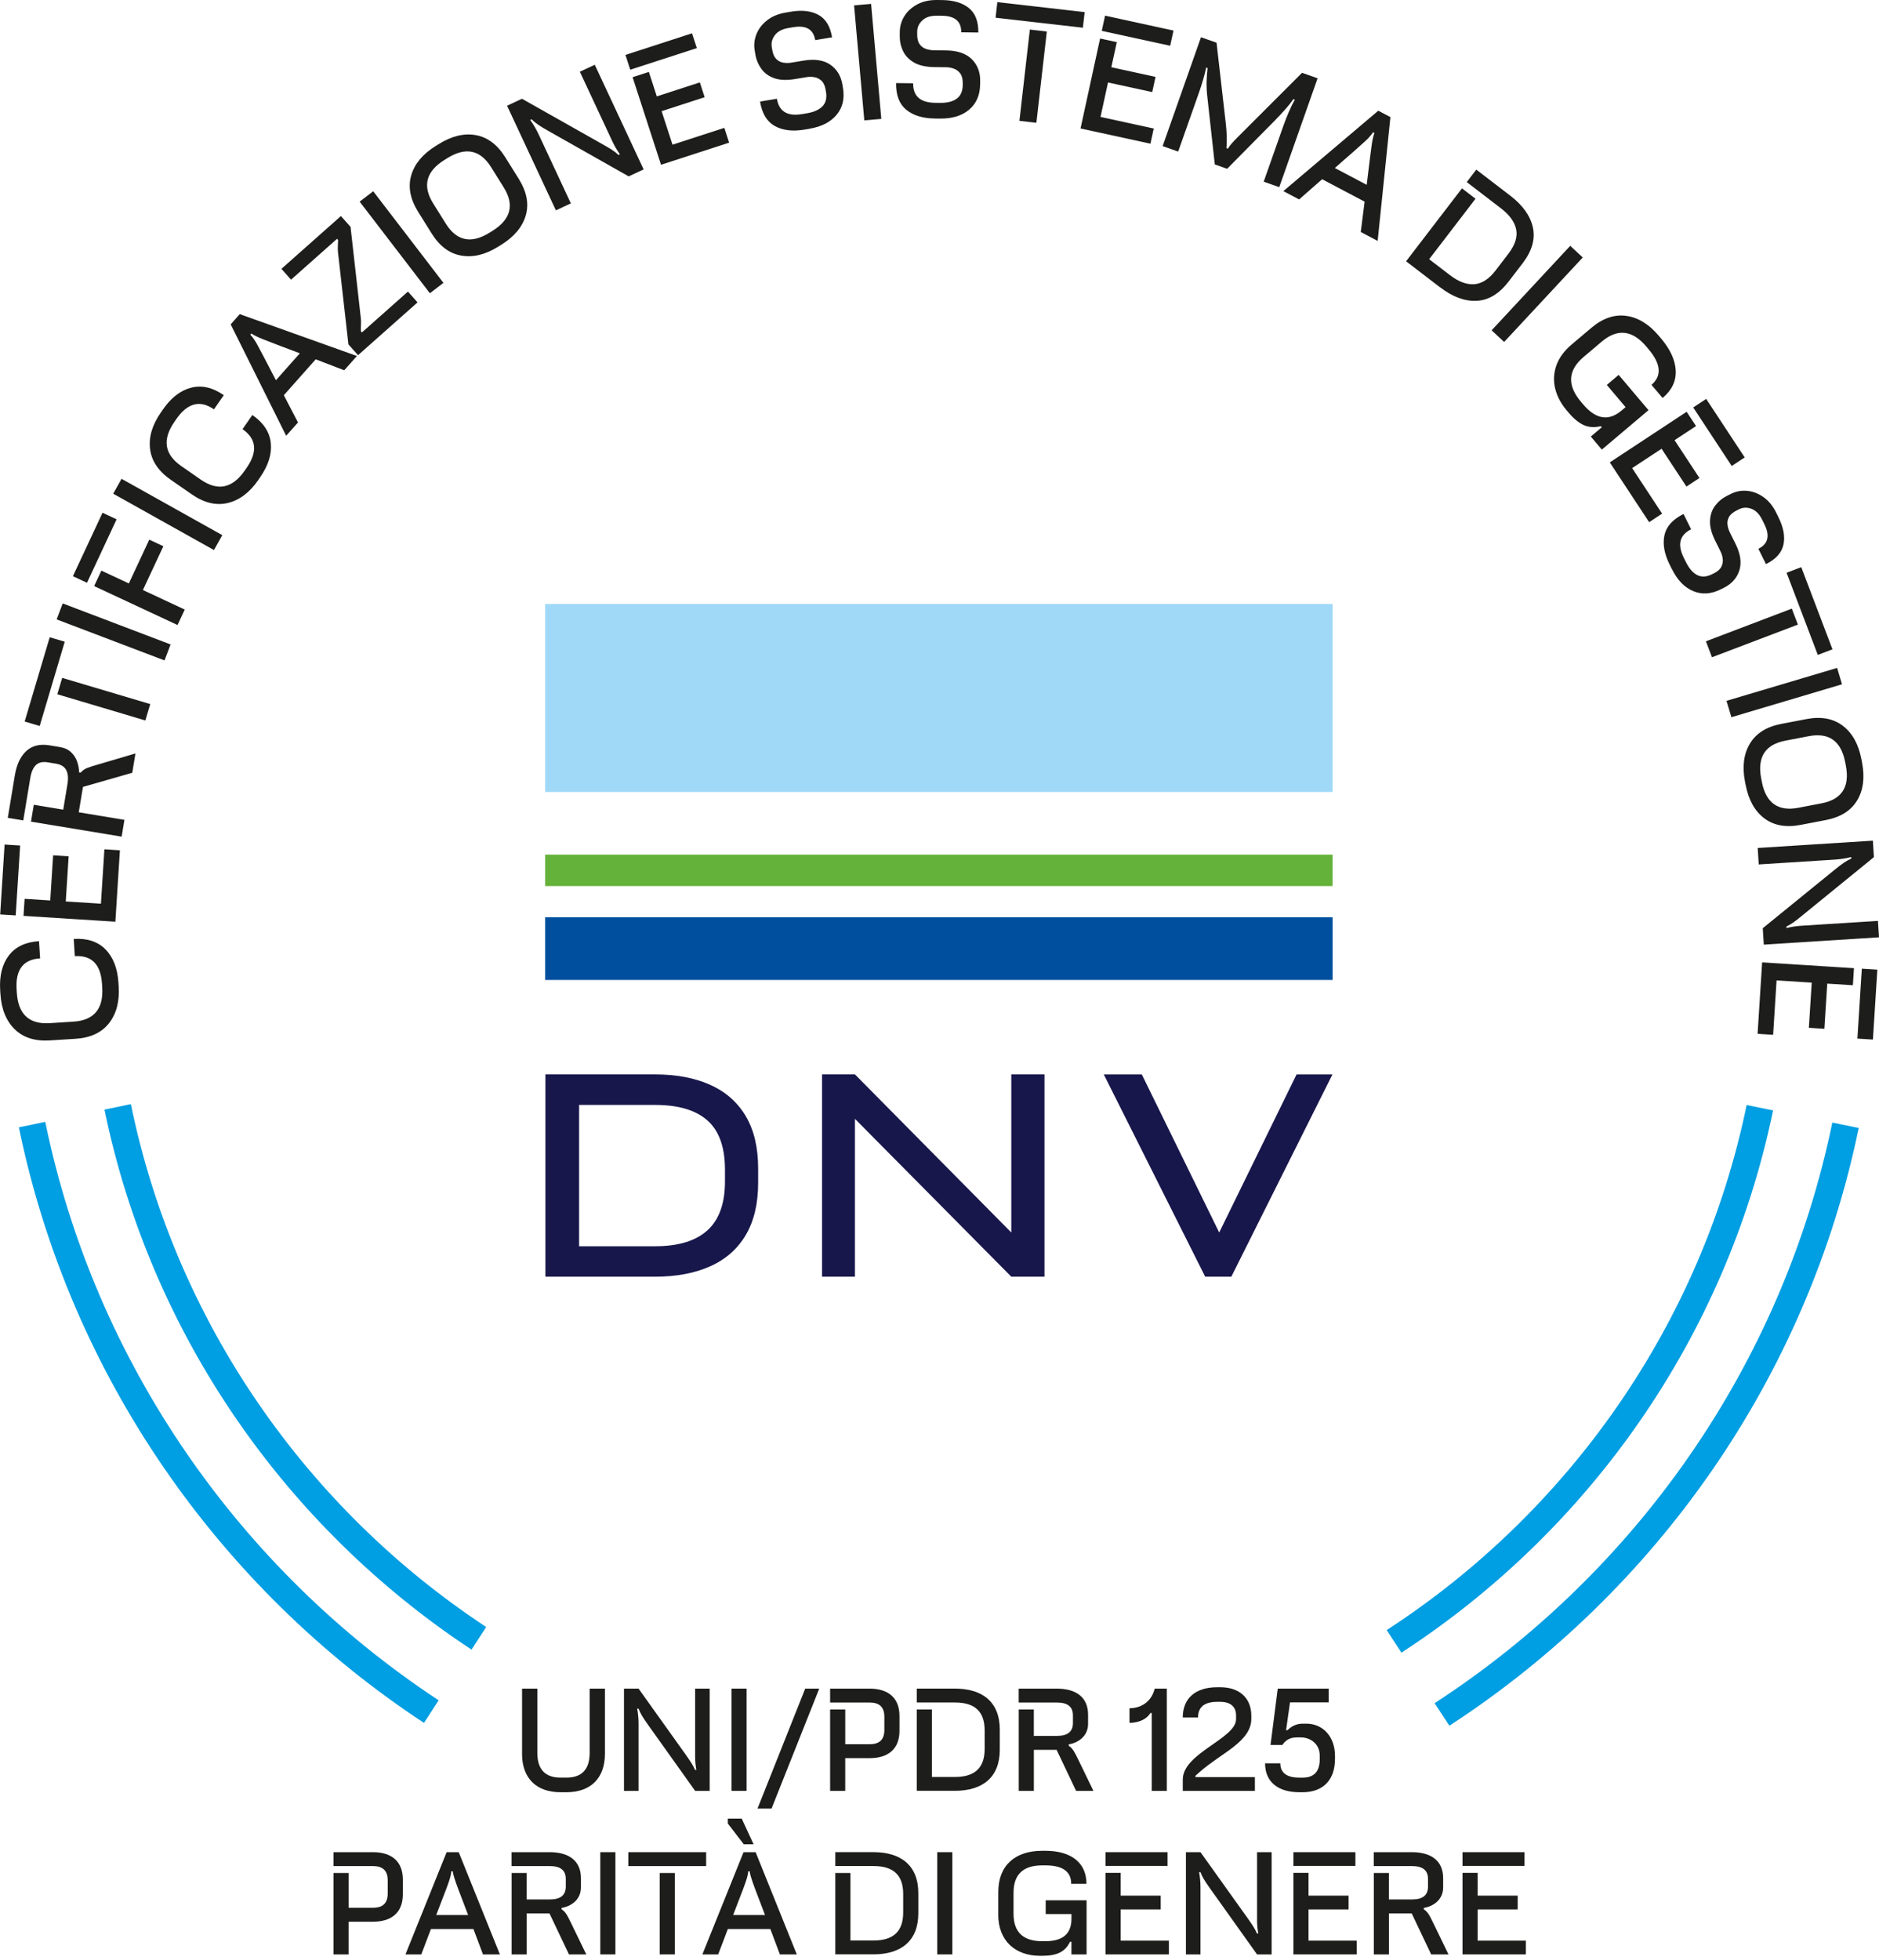 <?xml version="1.0" encoding="UTF-8"?>
<svg xmlns="http://www.w3.org/2000/svg" id="Livello_3" data-name="Livello 3" width="70" height="73" viewBox="0 0 70 73">
  <g>
    <path d="M.703,41.985c1.902,9.242,7.463,17.159,15.092,22.181l.546-.842c-7.408-4.878-12.809-12.567-14.655-21.543l-.983.204ZM17.566,61.436l.546-.842c-6.693-4.411-11.57-11.361-13.237-19.473l-.983.204c1.722,8.378,6.761,15.555,13.674,20.111M66.053,41.355l-.983-.201c-1.689,8.17-6.635,15.157-13.411,19.556l.55.839c6.995-4.543,12.1-11.758,13.844-20.193M69.244,42.009l-.983-.201c-1.865,9.032-7.329,16.757-14.816,21.624l.55.839c7.706-5.011,13.33-12.964,15.249-22.262" style="fill: #009ee2;"></path>
    <path d="M69.195,38.68l.578.037.165-2.603-.578-.037-.165,2.603ZM65.478,38.502l.578.037.128-2.026,1.31.083-.107,1.682.578.037.107-1.682.955.06.04-.635-3.421-.217-.169,2.661ZM65.519,32.194l2.826-.179c.103-.006.209-.018.317-.034.108-.016.209-.037.303-.062l.004.057c-.093.041-.188.094-.283.159-.095.065-.207.15-.334.254l-2.682,2.18.038.612,4.292-.272-.039-.612-2.849.18c-.191.012-.377.041-.557.087l-.004-.057c.1-.049.193-.104.28-.167.086-.063.187-.142.303-.238l2.677-2.18-.039-.613-4.291.272.039.612ZM66.514,27.584l.867-.166c.755-.145,1.208.179,1.36.971l.024.124c.152.792-.15,1.261-.904,1.405l-.867.166c-.754.144-1.208-.179-1.359-.971l-.024-.124c-.152-.792.149-1.261.904-1.405M65.033,29.234c.107.559.338.973.693,1.242.355.268.807.351,1.355.245l.935-.179c.548-.105.937-.348,1.168-.729.23-.381.292-.851.185-1.41l-.026-.135c-.107-.556-.337-.968-.693-1.239-.355-.27-.807-.353-1.355-.248l-.935.179c-.548.105-.937.349-1.168.732-.23.382-.292.852-.186,1.407l.026.135ZM64.501,26.711l4.121-1.226-.182-.61-4.121,1.226.182.61ZM67.72,24.391l.547-.208-1.163-3.06-.547.208,1.163,3.06ZM63.778,24.478l3.2-1.216-.226-.595-3.2,1.217.226.594ZM62.289,21.2c.202.407.465.679.789.814.324.136.665.114,1.024-.064l.113-.056c.298-.148.492-.365.583-.651.09-.287.042-.618-.145-.994l-.207-.416c-.046-.092-.076-.188-.089-.289-.014-.1.005-.196.054-.289.05-.093.147-.175.29-.246l.087-.043c.144-.072.297-.077.459-.017.162.06.296.196.402.408l.081.165c.214.431.14.737-.223.917l.283.57c.37-.184.587-.426.651-.727.064-.301.002-.639-.185-1.016l-.086-.174c-.126-.253-.285-.447-.478-.582-.193-.135-.395-.211-.607-.23-.212-.019-.411.018-.595.11l-.139.069c-.182.09-.332.213-.451.368-.119.155-.184.342-.195.561-.011.218.054.47.195.754l.194.39c.043.085.071.178.084.278.014.1-.003.198-.05.294-.046.095-.139.178-.28.248l-.072.036c-.202.1-.384.111-.545.03-.161-.08-.302-.241-.423-.484l-.082-.164c-.245-.493-.153-.845.275-1.058l-.283-.57c-.404.201-.641.465-.711.792-.07.327-.006.691.193,1.091l.087.175ZM64.513,17.355l.484-.319-1.434-2.179-.484.318,1.434,2.179ZM61.437,19.448l.483-.319-1.116-1.695,1.096-.721.927,1.408.484-.319-.927-1.408.8-.526-.35-.532-2.863,1.885,1.466,2.227ZM58.432,15.363c.197.234.391.391.579.472.188.081.396.093.623.036l.037.043-.407.345.411.486,1.738-1.469-1.111-1.314-.442.374.699.827-.148.126c-.482.407-.959.331-1.433-.23l-.082-.096c-.521-.616-.487-1.171.099-1.668l.674-.57c.587-.496,1.14-.436,1.661.18l.081.096c.469.554.506.998.113,1.332l.415.49c.344-.291.507-.632.488-1.021-.019-.39-.2-.787-.543-1.193l-.089-.105c-.365-.432-.769-.679-1.211-.74-.442-.061-.876.088-1.302.448l-.727.614c-.283.24-.474.5-.574.782-.099.282-.115.567-.047.854.068.288.211.56.428.817l.07.083ZM56.035,12.736l2.929-3.147-.466-.434-2.929,3.147.466.434ZM53.652,10.702c.464.356.918.523,1.36.501.443-.021.84-.261,1.191-.719l.516-.673c.354-.461.482-.907.387-1.34-.095-.431-.375-.825-.839-1.181l-1.269-.973-.356.464,1.274.977c.324.249.514.512.568.79.055.277-.043.579-.292.904l-.474.619c-.246.321-.512.493-.795.514-.284.021-.588-.093-.912-.342l-.769-.589,1.727-2.252-.505-.387-2.082,2.716,1.27.973ZM48.397,7.428l.858-.753,1.582.835-.143,1.13.629.332.475-4.611-.451-.238-3.537,2.995.588.31ZM50.845,5.271c.133-.12.234-.235.305-.345l.051.027c-.044.124-.078.279-.103.465-.025.186-.049.376-.074.57l-.109.895-1.187-.626.711-.623c.138-.122.273-.243.406-.363M47.657,6.971l1.429-4.056-.579-.204-2.167,2.166c-.069.069-.144.144-.225.225-.081.081-.156.159-.223.235-.067.076-.117.142-.149.2l-.054-.019c.012-.117.017-.258.012-.424-.005-.166-.016-.327-.034-.483l-.346-3.021-.579-.204-1.429,4.055.579.204.768-2.179c.056-.158.11-.326.162-.503.052-.176.089-.325.112-.447l.054.019c-.02.147-.032.306-.037.476-.005.17.001.346.019.526l.286,2.587.46.162,1.765-1.785c.147-.151.28-.294.401-.43.121-.136.222-.262.303-.38l.054.019c-.073.128-.148.279-.222.451-.075.172-.142.341-.2.507l-.739,2.098.579.204ZM43.594,1.704l.123-.566-2.549-.555-.123.566,2.549.555ZM42.858,5.352l.123-.566-1.983-.432.28-1.283,1.647.358.123-.566-1.647-.359.204-.935-.622-.135-.729,3.35,2.605.567ZM40.341,1.032l.067-.581-3.253-.372-.066.581,3.252.372ZM38.609,4.573l.389-3.4-.632-.072-.389,3.4.632.072ZM35.018,4.416c.455.006.817-.104,1.085-.331.268-.226.405-.54.41-.941l.002-.126c.005-.332-.1-.604-.314-.815-.213-.211-.53-.319-.95-.325l-.464-.006c-.103-.001-.202-.019-.298-.052s-.173-.094-.233-.18c-.06-.087-.089-.211-.087-.371v-.098c.003-.16.068-.299.196-.416.127-.117.31-.174.547-.17l.183.002c.482.006.72.212.715.616l.636.008c.005-.412-.111-.716-.35-.91-.239-.194-.568-.294-.988-.299l-.195-.002c-.283-.004-.528.05-.736.16-.208.11-.368.255-.482.435-.113.18-.171.373-.174.58l-.002.155c-.003.203.038.393.122.569.083.177.221.32.41.43.19.109.443.166.76.17l.436.005c.095.002.191.019.286.052.095.034.175.093.239.178.064.085.095.205.093.362v.08c-.004.226-.078.392-.223.499-.144.107-.353.159-.624.156l-.183-.002c-.55-.007-.822-.249-.817-.727l-.636-.008c-.006.451.121.782.38.994.259.212.613.32,1.06.326l.195.003ZM32.832,4.428l-.38-4.283-.634.056.381,4.283.633-.056ZM30.155,4.794c.448-.074.785-.246,1.01-.516.225-.27.305-.602.239-.998l-.02-.124c-.055-.328-.205-.578-.452-.747-.247-.17-.578-.221-.993-.152l-.458.076c-.102.017-.203.017-.302,0-.1-.016-.187-.062-.261-.136-.074-.075-.125-.192-.151-.35l-.016-.096c-.026-.158.014-.306.118-.444.105-.138.275-.226.508-.265l.181-.03c.475-.078.746.082.812.482l.628-.104c-.068-.407-.236-.685-.504-.834-.269-.149-.611-.19-1.025-.121l-.192.032c-.279.046-.511.142-.697.287-.185.145-.318.316-.397.513-.08.197-.103.398-.069.601l.025.153c.033.2.107.379.221.539.113.16.273.276.479.351.206.074.465.085.778.033l.43-.071c.094-.016.191-.015.29.001.1.016.188.061.266.133.078.073.13.186.155.341l.014.079c.037.223-.007.399-.13.53-.124.131-.319.218-.587.263l-.181.03c-.543.09-.853-.1-.931-.572l-.628.104c.073.445.257.749.549.911.292.163.659.208,1.1.135l.192-.032ZM25.96,1.792l-.179-.551-2.481.805.179.551,2.481-.805ZM27.163,5.313l-.179-.551-1.93.627-.406-1.248,1.603-.521-.179-.551-1.603.521-.296-.911-.606.197,1.059,3.261,2.536-.823ZM21.267,7.575l-1.198-2.566c-.044-.094-.093-.187-.148-.282s-.111-.181-.169-.26l.052-.024c.072.072.155.141.251.206.095.065.215.138.358.218l3.009,1.702.556-.26-1.82-3.896-.556.259,1.208,2.587c.081.173.175.336.284.487l-.052.024c-.082-.076-.168-.142-.258-.199-.09-.057-.201-.122-.332-.196l-3.006-1.697-.556.26,1.819,3.896.556-.259ZM16.606,8.326l-.468-.749c-.407-.652-.268-1.191.416-1.618l.107-.067c.684-.427,1.23-.315,1.636.337l.468.749c.407.651.268,1.191-.416,1.618l-.107.067c-.684.427-1.23.315-1.636-.337M18.679,9.113c.483-.302.786-.666.909-1.094.122-.428.036-.879-.259-1.352l-.504-.808c-.296-.473-.663-.749-1.101-.827s-.899.034-1.382.336l-.117.073c-.48.299-.782.664-.906,1.092-.124.429-.038.88.257,1.354l.504.807c.296.474.663.748,1.103.825.44.077.9-.034,1.38-.334l.117-.073ZM16.52,10.535l-2.616-3.412-.505.387,2.616,3.412.505-.387ZM15.556,11.262l-.358-.403-1.715,1.522-.038-.043c-.003-.084-.002-.169.003-.256.005-.086.002-.173-.009-.26l-.38-3.373-.358-.403-2.217,1.967.358.403,1.715-1.522.038.043c-.002.073-.005.148-.009.227-.005.078-.003.157.006.236l.388,3.426.358.403,2.217-1.967ZM11.101,15.732l-.527-1.012,1.187-1.338,1.064.408.472-.532-4.365-1.559-.338.382,2.067,4.149.441-.497ZM9.588,12.842c-.085-.157-.173-.283-.262-.378l.038-.043c.11.072.252.142.426.21.175.068.354.137.536.208l.844.319-.891,1.003-.436-.839c-.086-.163-.171-.323-.256-.481M9.696,17.767c.305-.44.435-.863.392-1.27-.043-.407-.272-.754-.687-1.041l-.366.527c.518.359.57.839.154,1.439l-.072.103c-.459.663-1.005.776-1.636.338l-.725-.503c-.632-.438-.717-.988-.258-1.65l.072-.104c.416-.6.883-.72,1.401-.361l.366-.528c-.415-.288-.82-.38-1.217-.278-.396.102-.747.373-1.051.813l-.078.113c-.323.465-.456.919-.4,1.362.056.443.313.823.772,1.142l.782.542c.459.318.905.425,1.34.322.434-.104.813-.387,1.135-.853l.078-.113ZM8.281,19.93l-3.753-2.098-.31.555,3.753,2.098.311-.555ZM4.345,19.341l-.525-.245-1.104,2.363.525.245,1.103-2.364ZM6.882,22.702l-1.558-.728.762-1.631-.525-.245-.761,1.631-1.023-.478-.27.576,3.107,1.451.269-.577ZM6.355,24.001l-4.019-1.528-.226.595,4.019,1.528.226-.595ZM2.412,23.899l-.56-.166-.933,3.138.56.166.933-3.138ZM5.597,26.222l-3.28-.976-.182.61,3.28.976.182-.61ZM4.637,30.534l-1.703-.283.157-.944,1.836-.527.119-.719-1.363.402c-.191.054-.335.099-.433.138-.097.038-.179.096-.246.174l-.057-.009c-.002-.128-.025-.26-.071-.395-.045-.135-.121-.253-.226-.354-.105-.101-.247-.166-.424-.195l-.379-.063c-.362-.06-.651.011-.869.213-.218.202-.36.505-.426.909l-.262,1.578.577.095.262-1.584c.036-.218.106-.377.21-.477.104-.099.25-.133.438-.102l.311.051c.184.03.311.11.379.237.068.127.083.301.047.519l-.158.956-1.097-.182-.104.628,3.377.559.104-.628ZM.749,31.49l-.578-.037L.007,34.056l.578.036.165-2.603ZM4.467,31.668l-.578-.037-.129,2.025-1.31-.083.107-1.682-.578-.037-.107,1.682-.955-.061-.041.635,3.422.217.169-2.66ZM4.412,36.598c-.034-.534-.194-.947-.481-1.239s-.682-.422-1.185-.39l.041.641c.629-.039.967.305,1.013,1.033l.008.126c.051.805-.307,1.232-1.073,1.28l-.881.056c-.767.049-1.176-.329-1.227-1.134l-.008-.126c-.046-.728.245-1.113.875-1.152l-.041-.641c-.504.032-.879.21-1.126.536s-.354.756-.32,1.29l.008.137c.036.565.213,1.003.532,1.316.318.313.756.452,1.313.417l.95-.06c.557-.035.973-.228,1.25-.579.276-.351.397-.809.361-1.373l-.008-.137Z" style="fill: #1d1d1b;"></path>
    <path d="M27.008,44.003c0,.817-.218,1.423-.653,1.818-.435.395-1.085.593-1.949.593h-2.832v-5.263h2.832c.864,0,1.513.192,1.949.578.435.385.653.996.653,1.833v.442ZM26.456,40.401c-.576-.258-1.262-.387-2.059-.387h-4.078v7.534h4.078c.797,0,1.483-.129,2.059-.386s1.018-.646,1.326-1.165c.308-.519.462-1.17.462-1.954v-.522c0-.783-.154-1.435-.462-1.954-.308-.519-.75-.907-1.326-1.165" style="fill: #18174b;"></path>
    <polygon points="37.675 45.902 31.85 40.014 31.157 40.014 30.624 40.014 30.624 47.548 31.85 47.548 31.85 41.669 37.675 47.548 38.911 47.548 38.911 40.014 37.675 40.014 37.675 45.902" style="fill: #18174b;"></polygon>
    <rect x="20.309" y="22.492" width="29.334" height="7.004" style="fill: #a0d9f7;"></rect>
    <rect x="20.309" y="31.83" width="29.334" height="1.169" style="fill: #64b23a;"></rect>
    <rect x="20.309" y="34.162" width="29.334" height="2.334" style="fill: #004f9e;"></rect>
    <polygon points="48.302 40.015 45.42 45.902 42.537 40.015 41.12 40.015 44.898 47.548 45.872 47.548 49.639 40.015 48.302 40.015" style="fill: #18174b;"></polygon>
  </g>
  <g>
    <path d="M19.449,65.316v-2.427h.569v2.396c0,.62.3.919.868.919h.213c.569,0,.868-.3.868-.919v-2.396h.569v2.427c0,.924-.548,1.432-1.432,1.432h-.224c-.883,0-1.432-.508-1.432-1.432Z" style="fill: #1d1d1b;"></path>
    <path d="M23.246,62.889h.543l1.777,2.488c.152.219.249.355.325.538h.051c-.03-.162-.046-.325-.046-.497v-2.529h.543v3.808h-.543l-1.777-2.493c-.167-.234-.269-.402-.33-.569h-.051c.031.173.051.371.051.554v2.508h-.543v-3.808Z" style="fill: #1d1d1b;"></path>
    <path d="M27.251,62.889h.563v3.808h-.563v-3.808Z" style="fill: #1d1d1b;"></path>
    <path d="M29.997,62.889h.523l-1.777,4.468h-.523l1.777-4.468Z" style="fill: #1d1d1b;"></path>
    <path d="M30.926,63.665h.563v1.295h.909c.355,0,.548-.162.548-.533v-.487c0-.371-.193-.533-.548-.533h-1.473v-.518h1.467c.691,0,1.117.335,1.117,1.021v.549c0,.685-.427,1.02-1.117,1.02h-.904v1.219h-.563v-3.032Z" style="fill: #1d1d1b;"></path>
    <path d="M34.154,63.665h.563v2.514h.858c.726,0,1.107-.325,1.107-1.041v-.691c0-.721-.381-1.041-1.107-1.041h-1.422v-.518h1.417c1.036,0,1.676.503,1.676,1.528v.751c0,1.026-.64,1.528-1.676,1.528h-1.417v-3.032Z" style="fill: #1d1d1b;"></path>
    <path d="M37.951,63.665h.563v.985h.858c.391,0,.599-.148.599-.482v-.279c0-.335-.208-.482-.599-.482h-1.422v-.518h1.417c.721,0,1.168.32,1.168.97v.34c0,.478-.386.711-.721.767v.051c.152.096.218.234.371.548l.549,1.132h-.645l-.726-1.528h-.848v1.528h-.563v-3.032Z" style="fill: #1d1d1b;"></path>
    <path d="M42.078,63.62c.427,0,.818-.238.939-.731h.452v3.808h-.563v-2.899h-.051c-.101.183-.371.366-.777.366v-.544Z" style="fill: #1d1d1b;"></path>
    <path d="M44.063,66.275c0-.985,1.985-1.523,1.985-2.249v-.142c0-.315-.203-.503-.589-.503h-.112c-.467,0-.716.188-.716.584h-.569c0-.726.487-1.127,1.279-1.127h.122c.711,0,1.153.401,1.153,1.061v.112c0,.853-1.107,1.265-1.914,1.975l-.167.148v.051h2.214v.513h-2.686v-.421Z" style="fill: #1d1d1b;"></path>
    <path d="M49.733,65.509c0,.802-.462,1.239-1.203,1.239h-.122c-.792,0-1.279-.381-1.279-1.076h.568c0,.36.249.533.716.533h.112c.421,0,.64-.224.64-.681v-.142c0-.447-.366-.675-.691-.675h-.172c-.28,0-.427.132-.528.279h-.442l.269-2.097h1.899v.513h-1.442l-.147,1.036h.051c.152-.148.335-.244.569-.244h.137c.599,0,1.066.467,1.066,1.203v.112Z" style="fill: #1d1d1b;"></path>
  </g>
  <g>
    <path d="M12.424,69.756h.563v1.295h.909c.355,0,.548-.162.548-.533v-.487c0-.371-.193-.533-.548-.533h-1.473v-.518h1.467c.691,0,1.117.335,1.117,1.021v.549c0,.685-.426,1.021-1.117,1.021h-.904v1.218h-.563v-3.032Z" style="fill: #1d1d1b;"></path>
    <path d="M16.637,68.98h.452l1.534,3.808h-.63l-.355-.945h-1.584l-.36.945h-.589l1.534-3.808ZM16.251,71.321h1.188l-.284-.746c-.122-.325-.254-.65-.289-.883h-.051c-.02.228-.147.543-.264.848l-.3.782Z" style="fill: #1d1d1b;"></path>
    <path d="M19.058,69.756h.563v.985h.858c.391,0,.599-.147.599-.482v-.279c0-.335-.208-.482-.599-.482h-1.422v-.518h1.417c.721,0,1.168.32,1.168.97v.34c0,.478-.386.711-.721.767v.051c.153.096.218.234.371.548l.549,1.132h-.645l-.726-1.528h-.848v1.528h-.563v-3.032Z" style="fill: #1d1d1b;"></path>
    <path d="M22.363,68.98h.563v3.808h-.563v-3.808Z" style="fill: #1d1d1b;"></path>
    <path d="M23.408,68.98h2.899v.518h-2.899v-.518ZM24.576,69.756h.564v3.032h-.564v-3.032Z" style="fill: #1d1d1b;"></path>
    <path d="M27.698,68.98h.452l1.534,3.808h-.63l-.355-.945h-1.584l-.36.945h-.589l1.534-3.808ZM27.114,67.913v-.183h.518l.442.955h-.366l-.594-.772ZM27.312,71.321h1.188l-.284-.746c-.122-.325-.254-.65-.289-.883h-.051c-.02.228-.147.543-.264.848l-.3.782Z" style="fill: #1d1d1b;"></path>
    <path d="M31.119,69.756h.563v2.514h.858c.726,0,1.107-.325,1.107-1.041v-.691c0-.721-.381-1.041-1.107-1.041h-1.422v-.518h1.417c1.036,0,1.676.503,1.676,1.528v.751c0,1.026-.64,1.528-1.676,1.528h-1.417v-3.032Z" style="fill: #1d1d1b;"></path>
    <path d="M34.916,68.98h.563v3.808h-.563v-3.808Z" style="fill: #1d1d1b;"></path>
    <path d="M37.19,71.305v-.843c0-.99.63-1.533,1.635-1.533h.122c.939,0,1.528.431,1.528,1.229h-.569c0-.467-.33-.686-.965-.686h-.112c-.706,0-1.071.33-1.071,1.021v.782c0,.691.366,1.021,1.071,1.021h.112c.645,0,.975-.269.975-.838v-.173h-.96v-.513h1.523v2.016h-.564v-.472h-.051c-.183.376-.487.523-1.031.523h-.096c-.894,0-1.549-.543-1.549-1.533Z" style="fill: #1d1d1b;"></path>
    <path d="M41.185,68.98h2.31v.513h-2.31v-.513ZM41.185,69.751h.563v.848h1.493v.513h-1.493v1.163h1.798v.513h-2.361v-3.037Z" style="fill: #1d1d1b;"></path>
    <path d="M44.18,68.98h.543l1.777,2.488c.152.219.249.355.325.538h.051c-.031-.162-.046-.325-.046-.497v-2.529h.543v3.808h-.543l-1.777-2.493c-.167-.234-.269-.402-.33-.569h-.051c.031.173.051.371.051.554v2.508h-.543v-3.808Z" style="fill: #1d1d1b;"></path>
    <path d="M48.184,68.98h2.31v.513h-2.31v-.513ZM48.184,69.751h.563v.848h1.493v.513h-1.493v1.163h1.798v.513h-2.361v-3.037Z" style="fill: #1d1d1b;"></path>
    <path d="M51.179,69.756h.563v.985h.858c.391,0,.599-.147.599-.482v-.279c0-.335-.208-.482-.599-.482h-1.422v-.518h1.417c.721,0,1.168.32,1.168.97v.34c0,.478-.386.711-.721.767v.051c.153.096.218.234.371.548l.549,1.132h-.645l-.726-1.528h-.848v1.528h-.563v-3.032Z" style="fill: #1d1d1b;"></path>
    <path d="M54.484,68.98h2.31v.513h-2.31v-.513ZM54.484,69.751h.563v.848h1.493v.513h-1.493v1.163h1.798v.513h-2.361v-3.037Z" style="fill: #1d1d1b;"></path>
  </g>
</svg>
